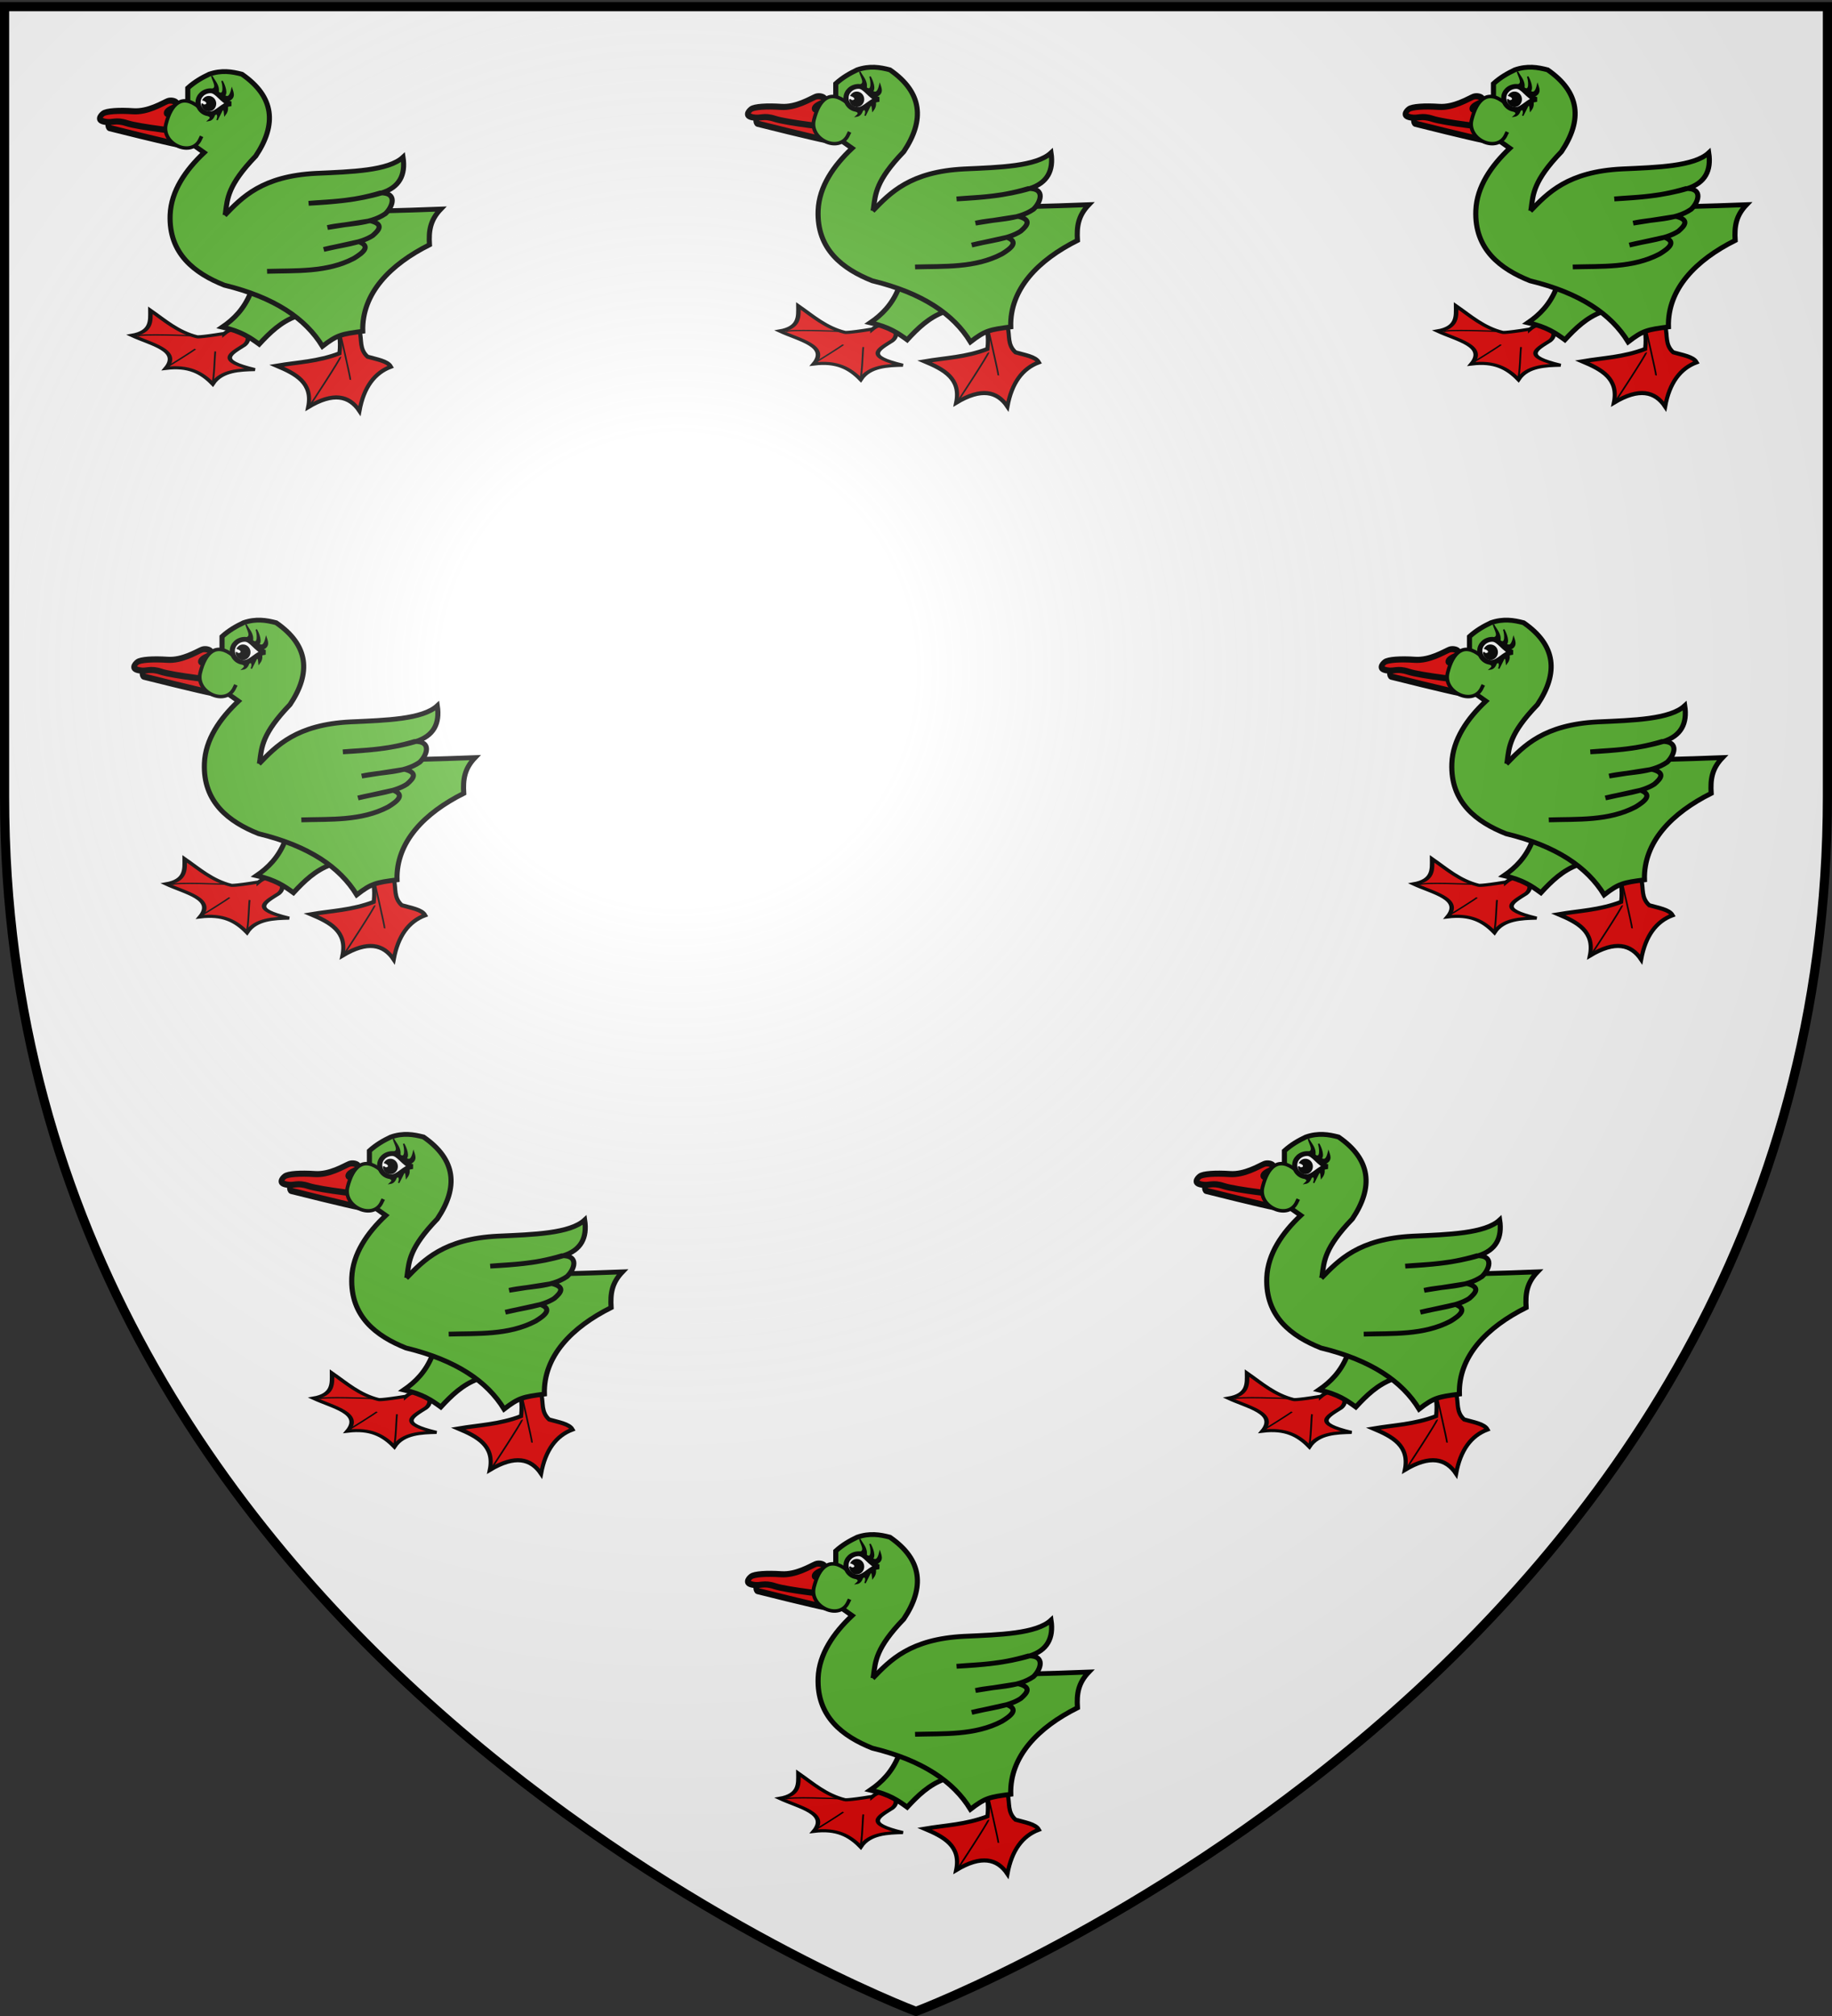 <svg xmlns="http://www.w3.org/2000/svg" xmlns:xlink="http://www.w3.org/1999/xlink" width="600" height="660" version="1.0"><rect width="100%" height="100%" fill="#333333" stroke="none"/><desc>Flag of Canton of Valais (Wallis)</desc><defs><radialGradient xlink:href="#b" id="j" cx="221.445" cy="226.331" r="300" fx="221.445" fy="226.331" gradientTransform="matrix(1.353 0 0 1.349 -77.63 -85.747)" gradientUnits="userSpaceOnUse"/><linearGradient id="b"><stop offset="0" style="stop-color:white;stop-opacity:.314"/><stop offset=".19" style="stop-color:white;stop-opacity:.251"/><stop offset=".6" style="stop-color:#6b6b6b;stop-opacity:.125"/><stop offset="1" style="stop-color:black;stop-opacity:.125"/></linearGradient></defs><g style="display:inline"><path d="M300 658.5s298.5-112.32 298.5-397.772V2.176H1.5v258.552C1.5 546.18 300 658.5 300 658.5" style="fill:#fff;fill-opacity:1;fill-rule:evenodd;stroke:none;stroke-width:1px;stroke-linecap:butt;stroke-linejoin:miter;stroke-opacity:1"/></g><g transform="translate(-521.8 58.227)"><g id="c"><g style="fill:#e20909;fill-opacity:1"><path d="M13.188 325.001c1.494 5.71 3.62 8.264 4.477 17.161-12.021 7.34-24.042 9.814-36.063 14.176 12.315 2.774 23.925 6.252 23.876 21.39 13.23-11.83 23.157-11.274 31.088-3.234-.287-14.712 4.434-24.416 13.43-29.845-2.636-3.097-9.43-2.867-15.17-3.482-5.89-3.618-5.348-9.382-7.71-14.176z" style="fill:#e20909;fill-opacity:1;fill-rule:evenodd;stroke:#000;stroke-width:2.5;stroke-linecap:butt;stroke-linejoin:miter;stroke-miterlimit:4;stroke-dasharray:none;stroke-opacity:1" transform="matrix(.529 .095 -.107 .528 660.25 -124.896)"/><path d="M13.934 325.996c1.163 2.883 13.43 29.882 13.43 30.84M18.66 344.152c.602.602-12.678 33.314-12.933 33.824" style="fill:#e20909;fill-opacity:1;fill-rule:evenodd;stroke:#000;stroke-width:1px;stroke-linecap:butt;stroke-linejoin:miter;stroke-opacity:1" transform="matrix(.529 .095 -.107 .528 660.25 -124.896)"/></g><g style="fill:#e20909;fill-opacity:1"><path d="M152.962 318.784c-14.426 4.974-15.172 4.228-15.172 4.228-10.874-2.773-18.477-11.27-26.86-18.405.53 8.446 1.84 17.195-9.202 21.14 10.983 6.032 28.063 9.016 20.394 24.374 12.558-3.563 20.022 1.324 26.611 9.7 4.25-11.251 14.345-12.762 22.633-13.928-21.383-5.021-14.594-10.657-6.964-18.902 5.944-8.015-4.548-17.833-11.44-8.207z" style="fill:#e20909;fill-opacity:1;fill-rule:evenodd;stroke:#000;stroke-width:2.5;stroke-linecap:butt;stroke-linejoin:miter;stroke-miterlimit:4;stroke-dasharray:none;stroke-opacity:1" transform="matrix(.589 .043 -.034 .407 516.073 -85.382)"/><path d="M123.614 347.882c-.513 1.027 13.622-14.311 13.928-14.922M148.485 358.577c.946-1.892-.024-23.511.248-24.871M105.21 325.996c.544-2.177 29.679-3.482 30.093-3.482" style="fill:#e20909;fill-opacity:1;fill-rule:evenodd;stroke:#000;stroke-width:1px;stroke-linecap:butt;stroke-linejoin:miter;stroke-opacity:1" transform="matrix(.589 .043 -.034 .407 516.073 -85.382)"/></g><path d="M104.393 160.614C100 172.17 93.104 179.469 85.272 185.176c12.775 3.01 18.942 7.627 24.955 12.28 7.183-8.227 14.693-16.058 25.279-20.153l.324-16.374z" style="fill:#5ab532;fill-opacity:1;fill-rule:evenodd;stroke:#000;stroke-width:3.457;stroke-linecap:butt;stroke-linejoin:miter;stroke-miterlimit:4;stroke-dasharray:none;stroke-opacity:1" transform="matrix(.484 0 0 .456 553.334 -35.584)"/><path d="M61.905 13.552c4.827-4.644 9.654-7.47 14.48-9.931 8.446-3.098 15.408-1.875 22.148 0 22.012 16.146 23.69 35.996 9.37 58.761-18.917 20.867-19.156 30.392-20.444 40.554 45.973.008 92.953-.31 145.66-2.483-7.195 7.953-8.239 15.585-7.667 25.656-26.472 14.038-45.852 34.831-45.146 62.072-14.34 2-17.198 2.542-27.257 10.76-11.46-19.814-32.283-35.078-66.442-43.865-19.881-8.442-37.664-22.462-36.627-50.485.633-17.122 10.456-32.163 22.998-44.692l-11.073-8.276z" style="fill:#5ab532;fill-opacity:1;fill-rule:evenodd;stroke:#000;stroke-width:3.457;stroke-linecap:butt;stroke-linejoin:miter;stroke-miterlimit:4;stroke-dasharray:none;stroke-opacity:1" transform="matrix(.484 0 0 .456 553.334 -35.584)"/><path d="M86.837 105.003c11.91-13.092 25.415-28.254 61.953-30.206 24.134-1.137 48.915-1.885 58.774-11.587 1.845 12.806-2.5 21.665-14.48 25.656-16.2 5.096-32.78 6.489-49.405 7.449 15-1.415 27.916-.949 48.553-7.449 12.003-.331 8.234 10.126 3.407 14.897-11.155 8.125-26.077 6.735-39.183 9.932l28.961-4.849c9.432 2.531 5.892 6.663 1.662 10.602-8.193 5.794-21.8 6.886-33.179 9.972l23.689-5.555c8.49 3.235 2.981 7.923-3.287 11.978-18.266 10.196-39.39 8.671-58.733 9.302" style="fill:#5ab532;fill-opacity:1;fill-rule:evenodd;stroke:#000;stroke-width:3.457;stroke-linecap:butt;stroke-linejoin:miter;stroke-miterlimit:4;stroke-dasharray:none;stroke-opacity:1" transform="matrix(.484 0 0 .456 553.334 -35.584)"/><g style="fill:#e20909;fill-opacity:1"><path d="M277.343-491.086c7.465 8.492 5.164 16.027-2.992 16.815-8.157.789-55.056 2.628-56.804 2.628-1.747 0-4.305-4.868-.29-5.78" style="fill:#e20909;fill-opacity:1;fill-rule:evenodd;stroke:#000;stroke-width:4.441;stroke-linecap:butt;stroke-linejoin:round;marker:none;marker-start:none;marker-mid:none;marker-end:none;stroke-miterlimit:4;stroke-dasharray:none;stroke-dashoffset:0;stroke-opacity:1;visibility:visible;display:inline;overflow:visible" transform="matrix(.386 .114 -.145 .435 405.405 164.088)"/><path d="M255.025-501.73c-3.468 2.536-12.214 11.51-23.787 13.797-11.376 2.249-21.023 5.395-22.77 7.76-1.749 2.365-2.814 5.685 3.595 5.16 6.408-.526 7.232-3.724 17.428-3.461 10.195.262 48.25-5.473 51.162-6.787 2.913-1.313-5.13-8.696-7.738-10.445-2.513-1.686-5.208-3.411-9.819.551-4.504 3.871-9.02 2.128-2.43-2.967 6.71-5.186-2.075-6.217-5.641-3.609z" style="fill:#e20909;fill-opacity:1;fill-rule:evenodd;stroke:#000;stroke-width:4.441;stroke-linecap:butt;stroke-linejoin:round;marker:none;marker-start:none;marker-mid:none;marker-end:none;stroke-miterlimit:4;stroke-dasharray:none;stroke-dashoffset:0;stroke-opacity:1;visibility:visible;display:inline;overflow:visible" transform="matrix(.386 .114 -.145 .435 405.405 164.088)"/></g><path d="M69.457 27.261c-11.408-9.857-18.802-2.574-22.31 12.241-3.406 14.39 17.832 24.397 23.31 10.439l.814-1.722" style="fill:#5ab532;fill-opacity:1;fill-rule:evenodd;stroke:#000;stroke-width:2.512;stroke-linecap:butt;stroke-linejoin:miter;stroke-miterlimit:4;stroke-dasharray:none;stroke-opacity:1" transform="matrix(.484 0 0 .456 553.334 -35.584)"/><path d="M146.194-159.836c5.211-.72 1.349-5.99.53-9.723 1.749 3.722 5.043 6.671 4.243 11.667 4.848 3.538 3.46-6.059 2.652-8.131 1.316 2.118 4.418 10.103.707 10.96 1.303-1.365 4.007 3.928 6.01-4.95 1.024 3.239 2.194 6.722-3.712 8.662.242 3.442 1.776 5.841-1.06 9.723-.428-4.812-.719-3.257-1.591-4.066l-3.713 7.778c1.385-3.324.154-4.469-1.237-5.48-.902 3.185-1.85 5.416-4.596 5.834 3.205-2.933-.114-3.196-.708-4.42z" style="fill:#000;fill-opacity:1;fill-rule:evenodd;stroke:#000;stroke-width:1px;stroke-linecap:butt;stroke-linejoin:miter;stroke-opacity:1" transform="matrix(.484 0 0 .456 520.145 43.98)"/><path d="M158.897-149.451c-4.267.303-8.558 6.718-12.938 7.045-4.694.351-8.522-3.71-8.518-8.283-.004-4.573 3.811-8.283 8.518-8.283s7.776 7.707 13.645 9.344z" style="fill:#fff;fill-opacity:1;fill-rule:nonzero;stroke:#000;stroke-width:3.457;stroke-linecap:butt;stroke-linejoin:miter;marker:none;marker-start:none;marker-mid:none;marker-end:none;stroke-miterlimit:4;stroke-dasharray:none;stroke-dashoffset:0;stroke-opacity:1;visibility:visible;display:inline;overflow:visible" transform="matrix(.484 0 0 .456 520.145 43.98)"/><path d="M149.244-149.705c.002 2.79-2.036 5.053-4.552 5.053s-4.555-2.263-4.553-5.053c1.421 2.824 6.47-.582.718-2.726.81-1.399 2.225-2.326 3.835-2.326 2.516 0 4.554 2.263 4.552 5.052z" style="fill:#000;fill-opacity:1;fill-rule:nonzero;stroke:#000;stroke-width:1;stroke-linecap:butt;stroke-linejoin:miter;marker:none;marker-start:none;marker-mid:none;marker-end:none;stroke-miterlimit:4;stroke-dasharray:none;stroke-dashoffset:0;stroke-opacity:1;visibility:visible;display:inline;overflow:visible" transform="matrix(.484 0 0 .456 520.145 43.98)"/></g><use xlink:href="#c" id="d" width="600" height="660" x="0" y="0" transform="translate(427.631 -1.433)"/><use xlink:href="#d" id="e" width="600" height="660" x="0" y="0" transform="translate(-68.466 349.374)"/><use xlink:href="#e" id="f" width="600" height="660" x="0" y="0" transform="translate(-146.942 -349.374)"/><use xlink:href="#f" id="g" width="600" height="660" x="0" y="0" transform="translate(207.551 181.015)"/><use xlink:href="#g" id="h" width="600" height="660" x="0" y="0" transform="translate(-408.55)"/><use xlink:href="#h" id="i" width="600" height="660" x="0" y="0" transform="translate(48.263 168.359)"/><use xlink:href="#i" width="600" height="660" transform="translate(152.737 131.01)"/></g><path d="M300 658.5s298.5-112.32 298.5-397.772V2.176H1.5v258.552C1.5 546.18 300 658.5 300 658.5" style="opacity:1;fill:url(#j);fill-opacity:1;fill-rule:evenodd;stroke:none;stroke-width:1px;stroke-linecap:butt;stroke-linejoin:miter;stroke-opacity:1"/><path d="M300 658.5S1.5 546.18 1.5 260.728V2.176h597v258.552C598.5 546.18 300 658.5 300 658.5z" style="opacity:1;fill:none;fill-opacity:1;fill-rule:evenodd;stroke:#000;stroke-width:3;stroke-linecap:butt;stroke-linejoin:miter;stroke-miterlimit:4;stroke-dasharray:none;stroke-opacity:1"/></svg>